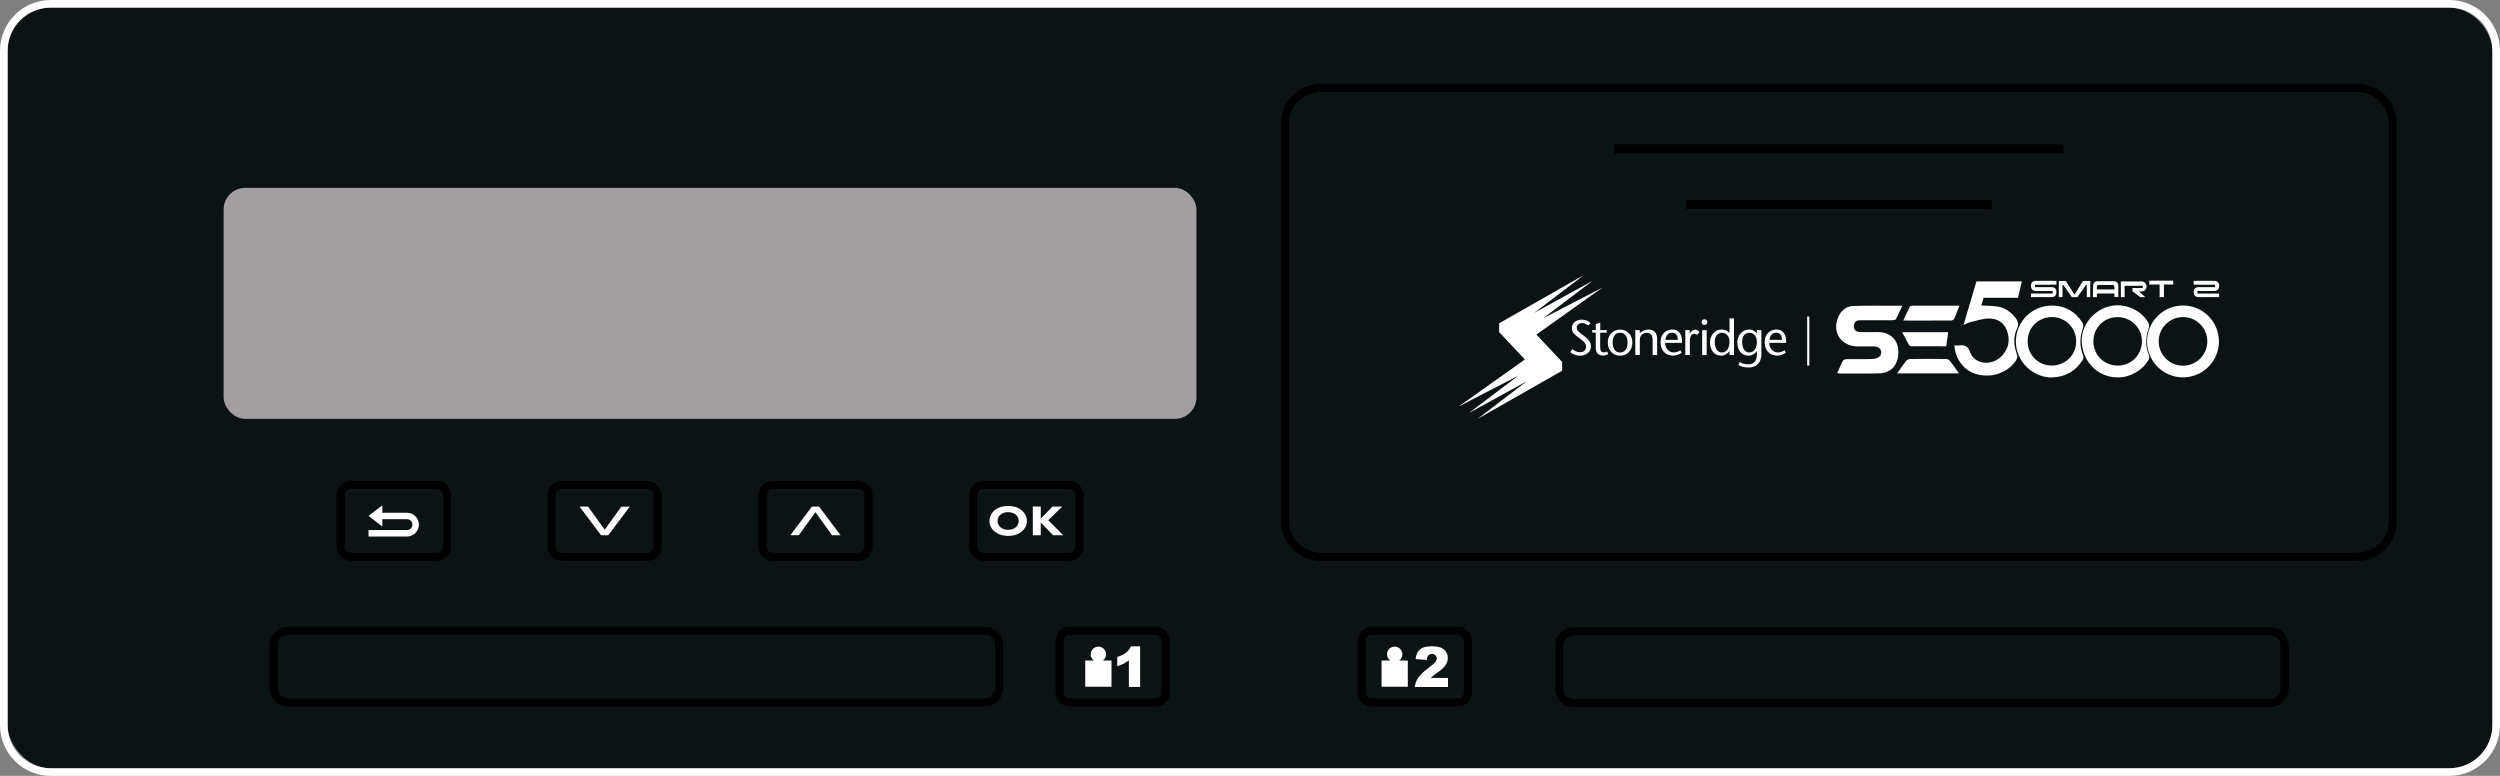 <?xml version="1.0" encoding="UTF-8"?>
<svg id="Layer_1" data-name="Layer 1" xmlns="http://www.w3.org/2000/svg" viewBox="0 0 400 124.14">
  <rect x="0" y="0" width="400" height="124.14" fill="#808080" stroke="none"/>
  <defs>
    <style>
      .cls-1 {
        fill: #fff;
      }

      .cls-2 {
        fill: #a39fa1;
      }

      .cls-3 {
        fill: #0b1315;
      }

      .cls-4 {
        fill: #010101;
      }
    </style>
  </defs>
  <g>
    <rect class="cls-3" x="1.22" y="1.22" width="397.57" height="121.7" rx="6.89" ry="6.89"/>
    <path class="cls-1" d="M391.89,1.22c3.81,0,6.89,3.09,6.89,6.89v107.92c0,3.81-3.09,6.89-6.89,6.89H8.11c-3.81,0-6.89-3.09-6.89-6.89V8.11c0-3.81,3.09-6.89,6.89-6.89h383.78M391.89,0H8.11C3.64,0,0,3.64,0,8.11v107.92c0,4.47,3.64,8.11,8.11,8.11h383.78c4.47,0,8.11-3.64,8.11-8.11V8.11c0-4.47-3.64-8.11-8.11-8.11h0Z"/>
  </g>
  <rect class="cls-2" x="35.78" y="30.06" width="155.65" height="36.96" rx="3.45" ry="3.45"/>
  <rect class="cls-1" x="268.19" y="36.49" width="1.22" height="11.16"/>
  <g>
    <g>
      <rect class="cls-3" x="169.78" y="101.17" width="16.49" height="11" rx="1.37" ry="1.37"/>
      <path d="M184.9,112.54h-13.74c-.96,0-1.75-.79-1.75-1.75v-8.25c0-.96.79-1.75,1.75-1.75h13.74c.96,0,1.75.79,1.75,1.75v8.25c0,.96-.79,1.75-1.75,1.75ZM171.15,101.54c-.55,0-1,.45-1,1v8.25c0,.55.45,1,1,1h13.74c.55,0,1-.45,1-1v-8.25c0-.55-.45-1-1-1h-13.74Z"/>
    </g>
    <g>
      <path class="cls-4" d="M184.9,101.17c.76,0,1.37.62,1.37,1.37v8.25c0,.76-.62,1.37-1.37,1.37h-13.74c-.76,0-1.37-.62-1.37-1.37v-8.25c0-.76.62-1.37,1.37-1.37h13.74M184.9,100.65h-13.74c-1.04,0-1.89.85-1.89,1.89v8.25c0,1.04.85,1.89,1.89,1.89h13.74c1.04,0,1.89-.85,1.89-1.89v-8.25c0-1.04-.85-1.89-1.89-1.89h0Z"/>
      <path d="M184.9,113.05h-13.74c-1.25,0-2.27-1.02-2.27-2.27v-8.25c0-1.25,1.02-2.27,2.27-2.27h13.74c1.25,0,2.27,1.02,2.27,2.27v8.25c0,1.25-1.02,2.27-2.27,2.27ZM171.15,101.54c-.55,0-1,.45-1,1v8.25c0,.55.45,1,1,1h13.74c.55,0,1-.45,1-1v-8.25c0-.55-.45-1-1-1h-13.74Z"/>
    </g>
  </g>
  <g>
    <g>
      <rect class="cls-3" x="44.02" y="101.17" width="115.59" height="11" rx="2.06" ry="2.06"/>
      <path d="M157.55,112.54H46.08c-1.35,0-2.44-1.09-2.44-2.44v-6.87c0-1.34,1.09-2.44,2.44-2.44h111.47c1.34,0,2.44,1.09,2.44,2.44v6.87c0,1.34-1.09,2.44-2.44,2.44ZM46.08,101.54c-.93,0-1.69.76-1.69,1.69v6.87c0,.93.76,1.69,1.69,1.69h111.47c.93,0,1.68-.76,1.68-1.69v-6.87c0-.93-.76-1.69-1.68-1.69H46.08Z"/>
    </g>
    <g>
      <path class="cls-4" d="M157.55,101.17c1.14,0,2.06.92,2.06,2.06v6.87c0,1.14-.92,2.06-2.06,2.06H46.08c-1.14,0-2.06-.92-2.06-2.06v-6.87c0-1.14.92-2.06,2.06-2.06h111.47M157.55,100.65H46.08c-1.42,0-2.58,1.16-2.58,2.58v6.87c0,1.42,1.16,2.58,2.58,2.58h111.47c1.42,0,2.58-1.16,2.58-2.58v-6.87c0-1.42-1.16-2.58-2.58-2.58h0Z"/>
      <path d="M157.55,113.05H46.08c-1.63,0-2.95-1.32-2.95-2.95v-6.87c0-1.63,1.32-2.95,2.95-2.95h111.47c1.63,0,2.95,1.32,2.95,2.95v6.87c0,1.63-1.32,2.95-2.95,2.95ZM46.08,101.54c-.93,0-1.69.76-1.69,1.69v6.87c0,.93.76,1.69,1.69,1.69h111.47c.93,0,1.68-.76,1.68-1.69v-6.87c0-.93-.76-1.69-1.68-1.69H46.08Z"/>
    </g>
  </g>
  <g>
    <g>
      <rect class="cls-3" x="122.23" y="77.85" width="16.49" height="11" rx="1.37" ry="1.37"/>
      <path d="M137.35,89.22h-13.74c-.96,0-1.75-.79-1.75-1.75v-8.25c0-.96.79-1.75,1.75-1.75h13.74c.96,0,1.75.79,1.75,1.75v8.25c0,.96-.79,1.75-1.75,1.75ZM123.61,78.23c-.55,0-1,.45-1,1v8.25c0,.55.45,1,1,1h13.74c.55,0,1-.45,1-1v-8.25c0-.55-.45-1-1-1h-13.74Z"/>
    </g>
    <g>
      <path class="cls-4" d="M137.35,77.85c.76,0,1.37.62,1.37,1.37v8.25c0,.76-.62,1.37-1.37,1.37h-13.74c-.76,0-1.37-.62-1.37-1.37v-8.25c0-.76.62-1.37,1.37-1.37h13.74M137.35,77.34h-13.74c-1.04,0-1.89.85-1.89,1.89v8.25c0,1.04.85,1.89,1.89,1.89h13.74c1.04,0,1.89-.85,1.89-1.89v-8.25c0-1.04-.85-1.89-1.89-1.89h0Z"/>
      <path d="M137.35,89.74h-13.74c-1.25,0-2.27-1.02-2.27-2.27v-8.25c0-1.25,1.02-2.27,2.27-2.27h13.74c1.25,0,2.27,1.02,2.27,2.27v8.25c0,1.25-1.02,2.27-2.27,2.27ZM123.61,78.23c-.55,0-1,.45-1,1v8.25c0,.55.45,1,1,1h13.74c.55,0,1-.45,1-1v-8.25c0-.55-.45-1-1-1h-13.74Z"/>
    </g>
  </g>
  <g>
    <g>
      <rect class="cls-3" x="205.82" y="14.3" width="176.81" height="74.55" rx="5.5" ry="5.5"/>
      <path d="M377.13,89.22h-165.81c-3.24,0-5.87-2.63-5.87-5.87V19.8c0-3.24,2.63-5.87,5.87-5.87h165.81c3.24,0,5.87,2.63,5.87,5.87v63.56c0,3.24-2.63,5.87-5.87,5.87ZM211.31,14.67c-2.82,0-5.12,2.3-5.12,5.12v63.56c0,2.82,2.3,5.12,5.12,5.12h165.81c2.82,0,5.12-2.3,5.12-5.12V19.8c0-2.82-2.3-5.12-5.12-5.12h-165.81Z"/>
    </g>
    <g>
      <path class="cls-4" d="M377.13,14.3c3.04,0,5.5,2.46,5.5,5.5v63.56c0,3.04-2.46,5.5-5.5,5.5h-165.81c-3.04,0-5.5-2.46-5.5-5.5V19.8c0-3.04,2.46-5.5,5.5-5.5h165.81M377.13,13.78h-165.81c-3.32,0-6.01,2.7-6.01,6.01v63.56c0,3.32,2.7,6.01,6.01,6.01h165.81c3.32,0,6.01-2.7,6.01-6.01V19.8c0-3.32-2.7-6.01-6.01-6.01h0Z"/>
      <path d="M377.13,89.74h-165.81c-3.52,0-6.39-2.87-6.39-6.39V19.8c0-3.52,2.87-6.39,6.39-6.39h165.81c3.52,0,6.39,2.87,6.39,6.39v63.56c0,3.52-2.87,6.39-6.39,6.39ZM211.31,14.67c-2.82,0-5.12,2.3-5.12,5.12v63.56c0,2.82,2.3,5.12,5.12,5.12h165.81c2.82,0,5.12-2.3,5.12-5.12V19.8c0-2.82-2.3-5.12-5.12-5.12h-165.81Z"/>
    </g>
  </g>
  <g>
    <g>
      <rect class="cls-3" x="88.49" y="77.85" width="16.49" height="11" rx="1.37" ry="1.37"/>
      <path d="M103.61,89.22h-13.74c-.96,0-1.75-.79-1.75-1.75v-8.25c0-.96.79-1.75,1.75-1.75h13.74c.96,0,1.75.79,1.75,1.75v8.25c0,.96-.79,1.75-1.75,1.75ZM89.87,78.23c-.55,0-1,.45-1,1v8.25c0,.55.45,1,1,1h13.74c.55,0,1-.45,1-1v-8.25c0-.55-.45-1-1-1h-13.74Z"/>
    </g>
    <g>
      <path class="cls-4" d="M103.61,77.85c.76,0,1.37.62,1.37,1.37v8.25c0,.76-.62,1.37-1.37,1.37h-13.74c-.76,0-1.37-.62-1.37-1.37v-8.25c0-.76.62-1.37,1.37-1.37h13.74M103.61,77.34h-13.74c-1.04,0-1.89.85-1.89,1.89v8.25c0,1.04.85,1.89,1.89,1.89h13.74c1.04,0,1.89-.85,1.89-1.89v-8.25c0-1.04-.85-1.89-1.89-1.89h0Z"/>
      <path d="M103.61,89.74h-13.74c-1.25,0-2.27-1.02-2.27-2.27v-8.25c0-1.25,1.02-2.27,2.27-2.27h13.74c1.25,0,2.27,1.02,2.27,2.27v8.25c0,1.25-1.02,2.27-2.27,2.27ZM89.87,78.23c-.55,0-1,.45-1,1v8.25c0,.55.45,1,1,1h13.74c.55,0,1-.45,1-1v-8.25c0-.55-.45-1-1-1h-13.74Z"/>
    </g>
  </g>
  <g>
    <g>
      <rect class="cls-3" x="54.76" y="77.85" width="16.49" height="11" rx="1.37" ry="1.37"/>
      <path d="M69.88,89.22h-13.75c-.96,0-1.75-.79-1.75-1.75v-8.25c0-.96.79-1.75,1.75-1.75h13.75c.96,0,1.75.79,1.75,1.75v8.25c0,.96-.79,1.75-1.75,1.75ZM56.13,78.23c-.55,0-1,.45-1,1v8.25c0,.55.45,1,1,1h13.75c.55,0,1-.45,1-1v-8.25c0-.55-.45-1-1-1h-13.75Z"/>
    </g>
    <g>
      <path class="cls-4" d="M69.88,77.85c.76,0,1.37.62,1.37,1.37v8.25c0,.76-.62,1.37-1.37,1.37h-13.74c-.76,0-1.37-.62-1.37-1.37v-8.25c0-.76.62-1.37,1.37-1.37h13.74M69.88,77.34h-13.74c-1.04,0-1.89.85-1.89,1.89v8.25c0,1.04.85,1.89,1.89,1.89h13.74c1.04,0,1.89-.85,1.89-1.89v-8.25c0-1.04-.85-1.89-1.89-1.89h0Z"/>
      <path d="M69.88,89.74h-13.75c-1.25,0-2.27-1.02-2.27-2.27v-8.25c0-1.25,1.02-2.27,2.27-2.27h13.75c1.25,0,2.27,1.02,2.27,2.27v8.25c0,1.25-1.02,2.27-2.27,2.27ZM56.13,78.23c-.55,0-1,.45-1,1v8.25c0,.55.45,1,1,1h13.75c.55,0,1-.45,1-1v-8.25c0-.55-.45-1-1-1h-13.75Z"/>
    </g>
  </g>
  <g>
    <g>
      <rect class="cls-3" x="155.97" y="77.85" width="16.49" height="11" rx="1.37" ry="1.37"/>
      <path d="M171.09,89.22h-13.75c-.96,0-1.75-.79-1.75-1.75v-8.25c0-.96.79-1.75,1.75-1.75h13.75c.96,0,1.75.79,1.75,1.75v8.25c0,.96-.79,1.75-1.75,1.75ZM157.34,78.23c-.55,0-1,.45-1,1v8.25c0,.55.45,1,1,1h13.75c.55,0,1-.45,1-1v-8.25c0-.55-.45-1-1-1h-13.75Z"/>
    </g>
    <g>
      <path class="cls-4" d="M171.09,77.85c.76,0,1.37.62,1.37,1.37v8.25c0,.76-.62,1.37-1.37,1.37h-13.74c-.76,0-1.37-.62-1.37-1.37v-8.25c0-.76.62-1.37,1.37-1.37h13.74M171.09,77.34h-13.74c-1.04,0-1.89.85-1.89,1.89v8.25c0,1.04.85,1.89,1.89,1.89h13.74c1.04,0,1.89-.85,1.89-1.89v-8.25c0-1.04-.85-1.89-1.89-1.89h0Z"/>
      <path d="M171.09,89.74h-13.75c-1.25,0-2.27-1.02-2.27-2.27v-8.25c0-1.25,1.02-2.27,2.27-2.27h13.75c1.25,0,2.27,1.02,2.27,2.27v8.25c0,1.25-1.02,2.27-2.27,2.27ZM157.34,78.23c-.55,0-1,.45-1,1v8.25c0,.55.45,1,1,1h13.75c.55,0,1-.45,1-1v-8.25c0-.55-.45-1-1-1h-13.75Z"/>
    </g>
  </g>
  <g>
    <g>
      <rect class="cls-3" x="218.12" y="101.17" width="16.49" height="11" rx="1.37" ry="1.37"/>
      <path d="M233.24,112.54h-13.74c-.96,0-1.75-.79-1.75-1.75v-8.25c0-.96.79-1.75,1.75-1.75h13.74c.96,0,1.75.79,1.75,1.75v8.25c0,.96-.79,1.75-1.75,1.75ZM219.5,101.54c-.55,0-1,.45-1,1v8.25c0,.55.45,1,1,1h13.74c.55,0,1-.45,1-1v-8.25c0-.55-.45-1-1-1h-13.74Z"/>
    </g>
    <g>
      <path class="cls-4" d="M233.24,101.17c.76,0,1.37.62,1.37,1.37v8.25c0,.76-.62,1.37-1.37,1.37h-13.74c-.76,0-1.37-.62-1.37-1.37v-8.25c0-.76.62-1.37,1.37-1.37h13.74M233.24,100.65h-13.74c-1.04,0-1.89.85-1.89,1.89v8.25c0,1.04.85,1.89,1.89,1.89h13.74c1.04,0,1.89-.85,1.89-1.89v-8.25c0-1.04-.85-1.89-1.89-1.89h0Z"/>
      <path d="M233.24,113.05h-13.74c-1.25,0-2.27-1.02-2.27-2.27v-8.25c0-1.25,1.02-2.27,2.27-2.27h13.74c1.25,0,2.27,1.02,2.27,2.27v8.25c0,1.25-1.02,2.27-2.27,2.27ZM219.5,101.54c-.55,0-1,.45-1,1v8.25c0,.55.45,1,1,1h13.74c.55,0,1-.45,1-1v-8.25c0-.55-.45-1-1-1h-13.74Z"/>
    </g>
  </g>
  <path class="cls-1" d="M92.73,81.06h1.36l2.66,3.69,2.66-3.68h1.35s-3.44,4.57-3.44,4.57h-1.15l-3.44-4.58Z"/>
  <path class="cls-1" d="M134.49,85.64h-1.36s-2.66-3.69-2.66-3.69l-2.66,3.68h-1.35s3.44-4.57,3.44-4.57h1.15s3.44,4.58,3.44,4.58Z"/>
  <g>
    <path class="cls-1" d="M163.44,81.62c.52.42.86,1.02.86,1.73,0,.61-.26,1.24-.86,1.72-.51.41-1.2.67-2.13.67-1.03,0-1.73-.34-2.14-.67-.53-.41-.86-1.03-.86-1.71s.35-1.33.85-1.74c.37-.31,1.05-.67,2.15-.67.86,0,1.57.22,2.13.67ZM160.1,82.32c-.24.19-.49.53-.49,1.04,0,.42.17.76.5,1.03.35.28.75.38,1.18.38.56,0,.96-.17,1.22-.39.21-.17.48-.5.48-1.02,0-.47-.23-.83-.48-1.03-.27-.22-.71-.39-1.21-.39s-.91.14-1.2.39Z"/>
    <path class="cls-1" d="M166.52,82.97l1.88-1.91h1.55l-2.23,2.17,2.4,2.41h-1.63l-1.97-2.04v2.04h-1.27v-4.59h1.27v1.91Z"/>
  </g>
  <path class="cls-1" d="M65.12,82.04h-3.95v-1.18l-2.2,1.67,2.2,1.72v-1.18h3.95c.48,0,.87.39.87.87s-.39.87-.87.87h-6.15v1.03h6.15c1.05,0,1.9-.85,1.9-1.9s-.85-1.9-1.9-1.9Z"/>
  <g>
    <path class="cls-1" d="M223.87,105.68c.31-.22.51-.58.51-.99,0-.68-.55-1.23-1.23-1.23s-1.23.55-1.23,1.23c0,.41.2.77.51.99h-1.38v4.2h4.2v-4.2h-1.38Z"/>
    <path class="cls-1" d="M231.69,109.92h-5.33c.06-.53.25-1.02.56-1.49.31-.46.89-1.01,1.74-1.64.52-.39.85-.68,1-.88s.22-.39.22-.57c0-.19-.07-.36-.22-.5-.14-.14-.32-.21-.54-.21s-.41.07-.56.21c-.14.14-.24.39-.29.75l-1.78-.14c.07-.5.2-.89.38-1.17.19-.28.45-.5.79-.65.34-.15.81-.22,1.41-.22s1.11.07,1.46.21.62.36.82.66c.2.3.3.63.3.99,0,.39-.11.76-.34,1.12s-.64.74-1.25,1.17c-.36.25-.6.42-.72.52s-.26.23-.43.39h2.77v1.45Z"/>
  </g>
  <g>
    <path class="cls-1" d="M176.46,105.68c.31-.22.51-.58.51-.99,0-.68-.55-1.23-1.23-1.23s-1.23.55-1.23,1.23c0,.41.2.77.51.99h-1.38v4.2h4.2v-4.2h-1.38Z"/>
    <path class="cls-1" d="M182.42,103.41v6.5h-1.8v-4.26c-.29.22-.57.4-.84.54s-.61.27-1.02.39v-1.46c.6-.19,1.07-.43,1.41-.7s.6-.61.79-1.01h1.47Z"/>
  </g>
  <g>
    <g>
      <rect class="cls-3" x="249.71" y="101.25" width="115.59" height="11" rx="2.06" ry="2.06"/>
      <path d="M363.24,112.62h-111.47c-1.34,0-2.44-1.09-2.44-2.44v-6.87c0-1.34,1.09-2.44,2.44-2.44h111.47c1.35,0,2.44,1.09,2.44,2.44v6.87c0,1.34-1.09,2.44-2.44,2.44ZM251.77,101.63c-.93,0-1.68.76-1.68,1.69v6.87c0,.93.76,1.69,1.68,1.69h111.47c.93,0,1.69-.76,1.69-1.69v-6.87c0-.93-.76-1.69-1.69-1.69h-111.47Z"/>
    </g>
    <g>
      <path class="cls-4" d="M363.24,101.25c1.14,0,2.06.92,2.06,2.06v6.87c0,1.14-.92,2.06-2.06,2.06h-111.47c-1.14,0-2.06-.92-2.06-2.06v-6.87c0-1.14.92-2.06,2.06-2.06h111.47M363.24,100.74h-111.47c-1.42,0-2.58,1.16-2.58,2.58v6.87c0,1.42,1.16,2.58,2.58,2.58h111.47c1.42,0,2.58-1.16,2.58-2.58v-6.87c0-1.42-1.16-2.58-2.58-2.58h0Z"/>
      <path d="M363.24,113.14h-111.47c-1.63,0-2.95-1.32-2.95-2.95v-6.87c0-1.63,1.32-2.95,2.95-2.95h111.47c1.63,0,2.95,1.32,2.95,2.95v6.87c0,1.63-1.32,2.95-2.95,2.95ZM251.77,101.63c-.93,0-1.68.76-1.68,1.69v6.87c0,.93.76,1.69,1.68,1.69h111.47c.93,0,1.69-.76,1.69-1.69v-6.87c0-.93-.76-1.69-1.69-1.69h-111.47Z"/>
    </g>
  </g>
  <g>
    <rect class="cls-4" x="258.64" y="23.47" width="71.15" height=".69"/>
    <rect x="258.27" y="23.1" width="71.9" height="1.44"/>
  </g>
  <g>
    <rect class="cls-4" x="270.17" y="32.39" width="48.1" height=".69"/>
    <rect x="269.79" y="32.01" width="48.86" height="1.44"/>
  </g>
  <g>
    <g>
      <polygon class="cls-1" points="239.86 51.73 239.86 53.13 243.98 57.52 233.37 65.05 242.91 60.12 234.99 66.11 244.32 60.98 236.39 67.03 249.94 59.32 249.94 57.91 245.82 53.53 256.42 45.99 246.88 50.93 254.8 44.94 245.47 50.06 253.4 44.02 239.86 51.73 239.86 51.73"/>
      <path class="cls-1" d="M254.12,52.09c-.27-.2-.63-.4-.97-.4-.56,0-.87.33-.87.76,0,.4.34.69,1.06,1.21.77.56,1.21,1.07,1.21,1.79,0,.89-.84,1.46-1.73,1.46-.53,0-1.17-.19-1.57-.58l.34-.46c.33.23.69.49,1.21.49.55,0,.97-.29.97-.92,0-.7-.84-1.15-1.29-1.49-.46-.36-.98-.7-.98-1.49s.73-1.32,1.59-1.32c.58,0,1.07.21,1.38.56l-.37.4Z"/>
      <path class="cls-1" d="M256.03,52.82h1.04v.41h-1.04v2.26c0,.56.11.89.55.89.27,0,.42-.06.55-.14l.18.4c-.25.16-.54.25-.81.25-.8,0-1.18-.46-1.18-1.28v-2.39h-.56v-.41h.56v-.96l.72-.24v1.2Z"/>
      <path class="cls-1" d="M257.25,54.77c0-1.29.96-2.04,1.96-2.04s1.97.75,1.97,2.04-.79,2.14-1.97,2.14-1.96-.9-1.96-2.14M258.02,54.77c0,.75.25,1.63,1.19,1.63s1.2-.88,1.2-1.63-.29-1.53-1.2-1.53-1.19.81-1.19,1.53"/>
      <path class="cls-1" d="M262.37,53.32c.38-.4.95-.59,1.36-.59.92,0,1.41.51,1.41,1.51v2.57h-.72v-2.42c0-.75-.32-1.14-.96-1.14-.57,0-1.09.39-1.09,1.15v2.4h-.72v-3.99h.71v.49Z"/>
      <path class="cls-1" d="M283.08,54.86c0,.8.56,1.53,1.35,1.53.37,0,.81-.14,1.09-.34l.21.39c-.41.29-.91.46-1.32.46-1.25,0-2.06-.77-2.06-2.17s.99-2.01,1.89-2.01c1.21,0,1.62,1.09,1.54,2.14h-2.69ZM285.11,54.38c0-.62-.26-1.15-.89-1.15-.77,0-1.07.64-1.09,1.15h1.98Z"/>
      <path class="cls-1" d="M266.42,54.86c0,.8.56,1.53,1.35,1.53.37,0,.81-.14,1.09-.34l.21.39c-.42.29-.91.46-1.32.46-1.24,0-2.06-.77-2.06-2.17s.99-2.01,1.89-2.01c1.21,0,1.62,1.09,1.54,2.14h-2.69ZM268.45,54.38c0-.62-.27-1.15-.89-1.15-.77,0-1.07.64-1.09,1.15h1.99Z"/>
      <path class="cls-1" d="M270.35,53.32l.29-.3c.17-.17.43-.29.6-.29s.44.13.66.39l-.33.46c-.17-.09-.35-.17-.53-.17-.36,0-.67.37-.67,1.25v2.14h-.72v-3.99h.7v.49Z"/>
      <path class="cls-1" d="M272.26,51.5c0-.2.17-.42.46-.42s.46.22.46.42c0,.22-.1.49-.46.49s-.46-.27-.46-.49M273.07,56.81h-.72v-3.99h.72v3.99Z"/>
      <path class="cls-1" d="M276.72,56.18h-.01c-.28.39-.7.72-1.35.72-1.07,0-1.76-.86-1.76-2.14,0-1.04.75-2.04,1.84-2.04.54,0,1.03.21,1.27.59h.01v-2.37h.72v5.86h-.72v-.63ZM276.72,54.69c0-.75-.4-1.45-1.19-1.45-.83,0-1.17.65-1.17,1.5s.37,1.66,1.12,1.66c.87,0,1.24-.82,1.24-1.71"/>
      <path class="cls-1" d="M281.82,56.66c0,1.52-.95,2.14-2.03,2.14-.59,0-1.18-.11-1.64-.4l.2-.47c.49.28.93.36,1.43.36.82,0,1.32-.53,1.32-1.57v-.54h-.01c-.28.39-.7.72-1.33.72-1.1,0-1.79-.86-1.79-2.14,0-1.04.76-2.04,1.91-2.04.48,0,.99.24,1.21.65h.01v-.55h.72v3.84ZM281.1,54.69c0-.75-.4-1.45-1.19-1.45-.83,0-1.17.65-1.17,1.5s.37,1.66,1.12,1.66c.87,0,1.24-.82,1.24-1.71"/>
    </g>
    <g>
      <path class="cls-1" d="M349.28,48.88c-3.18,0-5.75,2.58-5.75,5.75s2.58,5.75,5.75,5.75,5.75-2.58,5.75-5.75-2.58-5.75-5.75-5.75ZM349.28,58.51c-2.15,0-3.89-1.74-3.89-3.89s1.74-3.89,3.89-3.89,3.89,1.74,3.89,3.89-1.74,3.89-3.89,3.89Z"/>
      <path class="cls-1" d="M293.96,59.68c.32-.7.58-1.37.92-1.99.09-.15.43-.23.65-.23,1.4-.02,2.81.03,4.21-.03.38-.02.91-.23,1.1-.52.45-.7-.04-1.44-.93-1.48-.89-.03-1.78,0-2.66,0-2.84-.02-4.32-2.54-2.95-5.06.47-.87,1.27-1.38,2.21-1.41,2.36-.08,4.72-.04,7.08-.04.21,0,.41,0,.78,0-.37.79-.67,1.49-1.03,2.15-.07.13-.41.17-.63.17-1.66.01-3.32,0-4.98,0-.46,0-.9.04-1.06.6-.21.74.15,1.27.92,1.29,1,.03,2.01,0,3.02,0,1.42.02,2.61.85,2.96,2.04.45,1.55-.01,3.36-1.13,4.04-.46.28-1.03.51-1.56.52-2.17.06-4.35.03-6.52.03-.11,0-.21-.05-.4-.09Z"/>
      <path class="cls-1" d="M312.71,55.27c.27,0,.51.02.73,0,.85-.09,1.4.02,1.76,1.05.73,2.04,3.51,2.31,5.12.6,1.09-1.16,1.33-2.55.79-4.03-.49-1.35-1.61-1.96-2.95-1.93-.96.02-1.91.35-2.85.57-.35.08-.68.26-1.14.44.71-2.38,1.38-4.65,2.06-6.95h7.27c-.21.88-.42,1.73-.63,2.63h-5.49c-.14.45-.27.86-.37,1.22.94.06,1.82.06,2.68.19,1.05.16,1.89.77,2.59,1.55.52.59.84,1.12.42,2.02-.59,1.26-.51,2.65-.03,3.96.17.46.11.77-.16,1.15-1.32,1.91-3.83,2.79-6.21,2.14-2.01-.54-3.44-2.33-3.59-4.6Z"/>
      <path class="cls-1" d="M328.31,60.4c-3.17,0-5.8-2.66-5.77-5.81.04-3.24,2.7-5.79,5.92-5.7,2.05.06,3.61,1,4.71,2.69.16.24.19.67.09.94-.52,1.47-.54,2.91.04,4.37.08.19.05.51-.06.68-1.13,1.82-2.79,2.75-4.93,2.82ZM328.28,58.49c2.16,0,3.9-1.69,3.91-3.82.01-2.2-1.69-3.93-3.86-3.94-2.21,0-3.92,1.69-3.91,3.89,0,2.17,1.7,3.86,3.86,3.87Z"/>
      <path class="cls-1" d="M338.82,60.39c-3.06-.02-5.46-2.32-5.73-5.48-.24-2.73,1.86-5.4,4.67-5.96,2.28-.45,4.77.63,5.95,2.64.15.25.17.67.08.94-.51,1.45-.53,2.86.03,4.3.08.21.06.55-.06.75-.97,1.71-2.96,2.82-4.94,2.81ZM338.86,58.49c2.18-.01,3.87-1.74,3.85-3.94-.01-2.12-1.76-3.82-3.92-3.81-2.16,0-3.85,1.71-3.85,3.87,0,2.19,1.72,3.9,3.92,3.88Z"/>
      <path class="cls-1" d="M303.56,59.72c.49-.69.91-1.34,1.38-1.93.15-.19.45-.35.68-.35,1.92-.03,3.83-.02,5.75,0,.2,0,.47.11.59.26.51.65.98,1.34,1.48,2.04h-9.87Z"/>
      <path class="cls-1" d="M313.51,48.91c-.29.74-.54,1.42-.83,2.07-.06.14-.3.3-.45.3-2.52.02-5.04.01-7.71.01.37-.79.68-1.5,1.03-2.19.05-.11.26-.19.4-.19,2.49-.01,4.99,0,7.56,0Z"/>
      <path class="cls-1" d="M304.34,53.15h7.37c-.11.76-.2,1.47-.31,2.26-1.86,0-3.72,0-5.59-.01-.13,0-.32-.11-.39-.23-.36-.64-.7-1.3-1.08-2.02Z"/>
      <g>
        <path class="cls-1" d="M329.03,45.54c-.79.03-2.92.02-2.92.02h-.51v.38h.51s1.46,0,2.13,0c.52,0,.79.3.79.78,0,.5-.25.83-.82.82-1.07-.02-3.25,0-3.25,0v-.58h2.98s.49,0,.49,0v-.4h-.49s-1.45-.01-2.17,0c-.53,0-.78-.3-.81-.77-.03-.47.2-.84.72-.85,1-.03,2.35-.02,3.35,0v.61Z"/>
        <path class="cls-1" d="M338.3,47.51v-.54h-2.8v.57h-.64l.04-1.86h0c0-.38.31-.69.69-.69h2.65c.38,0,.69.31.69.69h0s0,1.83,0,1.83h-.63ZM338.3,46.3v-.43c0-.15-.13-.28-.28-.28h-2.24c-.16,0-.28.12-.28.28v.44h2.8Z"/>
        <path class="cls-1" d="M330,45.61v1.93h-.59v-2.58h1.12l1.34,2.1h.12l1.27-2.1h1.19l-.02,2.58h-.54v-1.93h-.14l-1.37,1.93h-.88l-1.35-1.93h-.14Z"/>
        <path class="cls-1" d="M341.19,46.08h1.53s.08-.02.1-.04l.03-.04c.05-.05.05-.14,0-.19l-.03-.04s-.06-.04-.1-.04h-2.78v1.81h-.59l-.02-2.51h3.32c.23,0,.45.1.6.28l.02.03c.22.27.24.66.04.95h0c-.15.21-.39.34-.65.34h-.44l1.02.91h-.8l-1.25-.95v-.51Z"/>
        <path class="cls-1" d="M343.89,44.91h3.83v.61h-1.49v2.02s-.61.02-.69,0v-2.02h-1.65"/>
        <path class="cls-1" d="M350.99,45.54c.79.03,2.92.02,2.92.02h.51v.38h-.51s-1.46,0-2.13,0c-.52,0-.79.3-.79.78,0,.5.25.83.82.82,1.07-.02,3.25,0,3.25,0v-.58s-2.98,0-2.98,0h-.49v-.4h.49s1.45-.01,2.17,0c.53,0,.78-.3.81-.77.03-.47-.2-.84-.72-.85-1-.03-2.35-.02-3.35,0v.61Z"/>
      </g>
    </g>
    <rect class="cls-1" x="289.15" y="50.64" width=".34" height="7.85"/>
  </g>
</svg>